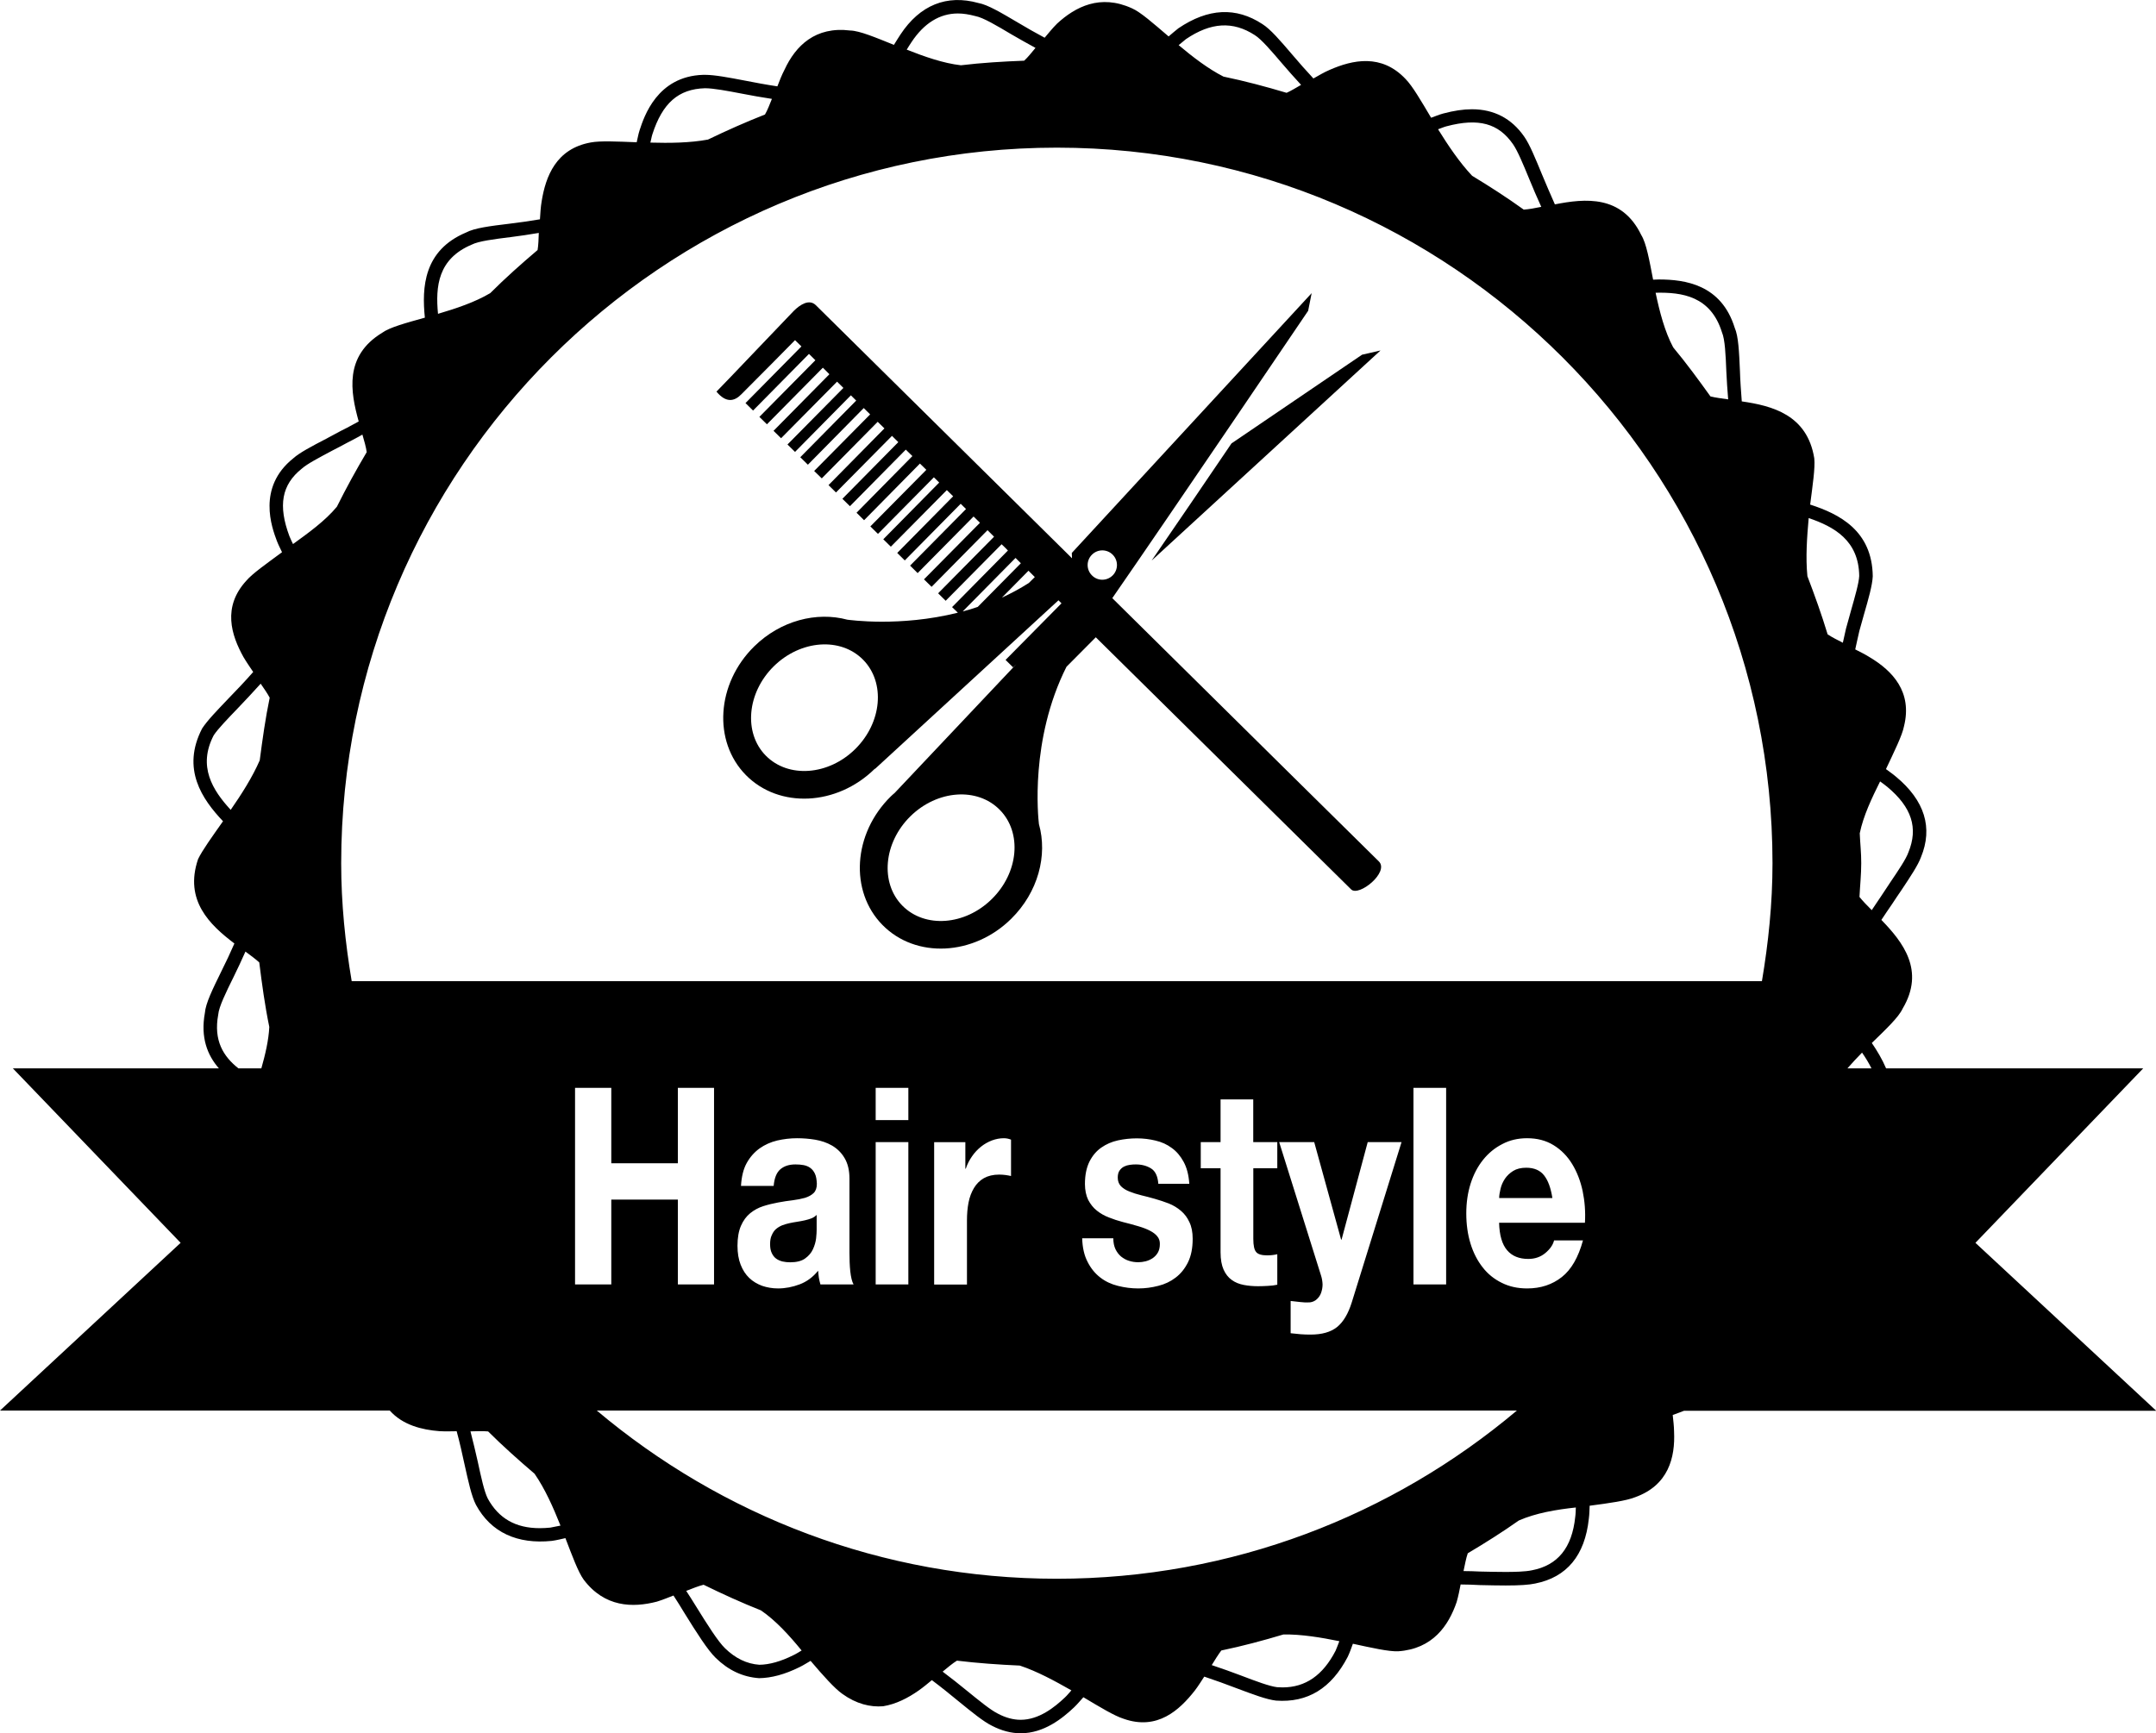 <?xml version="1.0" encoding="iso-8859-1"?>
<!-- Generator: Adobe Illustrator 16.0.0, SVG Export Plug-In . SVG Version: 6.00 Build 0)  -->
<!DOCTYPE svg PUBLIC "-//W3C//DTD SVG 1.1//EN" "http://www.w3.org/Graphics/SVG/1.1/DTD/svg11.dtd">
<svg version="1.1" id="Layer_1" xmlns="http://www.w3.org/2000/svg" xmlns:xlink="http://www.w3.org/1999/xlink" x="0px" y="0px"
	 width="32px" height="25.731px" viewBox="0 0 32 25.731" style="enable-background:new 0 0 32 25.731;" xml:space="preserve">
<g>
	<path d="M32,20.941l-2.68-2.49l2.49-2.59h-3.816c-0.058-0.136-0.134-0.263-0.212-0.377c0.212-0.206,0.4-0.384,0.458-0.511
		c0.336-0.567,0.001-0.989-0.316-1.316c0.053-0.079,0.103-0.156,0.16-0.237c0.047-0.073,0.096-0.144,0.141-0.21
		c0.131-0.197,0.244-0.367,0.286-0.483c0.181-0.438,0.056-0.842-0.369-1.195c-0.051-0.044-0.1-0.076-0.15-0.114
		c0.123-0.262,0.241-0.498,0.268-0.637c0.126-0.51-0.171-0.819-0.5-1.018c-0.074-0.047-0.149-0.084-0.224-0.122
		c0.021-0.092,0.039-0.183,0.061-0.274c0.023-0.084,0.047-0.165,0.068-0.243c0.067-0.232,0.125-0.434,0.131-0.569
		c-0.008-0.68-0.501-0.926-0.929-1.064c0.037-0.29,0.076-0.547,0.061-0.687c-0.104-0.647-0.626-0.78-1.076-0.845
		c-0.012-0.154-0.023-0.31-0.027-0.447c-0.013-0.29-0.022-0.519-0.078-0.646c-0.199-0.642-0.737-0.717-1.127-0.717
		c-0.027,0-0.055,0.003-0.084,0.003c-0.056-0.29-0.101-0.543-0.176-0.663c-0.289-0.598-0.833-0.543-1.282-0.455
		c-0.068-0.153-0.134-0.307-0.191-0.444c-0.099-0.24-0.183-0.447-0.265-0.563c-0.187-0.269-0.448-0.405-0.775-0.405
		c-0.129,0-0.268,0.021-0.426,0.063c-0.064,0.017-0.119,0.042-0.18,0.063c-0.149-0.251-0.276-0.47-0.378-0.574
		c-0.359-0.382-0.789-0.285-1.127-0.137c-0.087,0.037-0.163,0.084-0.242,0.128c-0.111-0.119-0.219-0.242-0.313-0.353
		c-0.181-0.212-0.325-0.38-0.445-0.455c-0.389-0.255-0.803-0.237-1.246,0.063c-0.053,0.04-0.095,0.08-0.145,0.121
		C17.12,0.349,16.929,0.179,16.8,0.123c-0.469-0.214-0.839-0.023-1.111,0.228c-0.068,0.068-0.126,0.14-0.184,0.209
		c-0.136-0.072-0.268-0.148-0.392-0.222c-0.253-0.149-0.452-0.268-0.59-0.293c-0.472-0.132-0.87,0.031-1.158,0.467
		c-0.037,0.054-0.064,0.103-0.097,0.154c-0.272-0.109-0.509-0.21-0.649-0.213c-0.515-0.064-0.809,0.224-0.974,0.58
		c-0.044,0.084-0.075,0.167-0.107,0.249c-0.167-0.025-0.332-0.056-0.485-0.086c-0.24-0.046-0.447-0.085-0.589-0.085h-0.028
		c-0.683,0.021-0.877,0.622-0.942,0.82C9.473,1.993,9.465,2.052,9.45,2.112C9.162,2.101,8.91,2.088,8.768,2.115
		C8.251,2.208,8.099,2.622,8.04,2.985C8.024,3.077,8.02,3.167,8.014,3.256C7.863,3.281,7.708,3.304,7.563,3.321
		C7.272,3.356,7.042,3.385,6.917,3.452C6.287,3.717,6.26,4.267,6.306,4.716C6.027,4.794,5.783,4.859,5.671,4.941
		C5.107,5.285,5.201,5.816,5.324,6.257c-0.06,0.031-0.117,0.064-0.176,0.095L5.061,6.396C4.985,6.438,4.91,6.478,4.839,6.515
		C4.628,6.625,4.446,6.72,4.353,6.804C3.811,7.237,4.036,7.835,4.11,8.032c0.023,0.06,0.05,0.11,0.076,0.166
		c-0.23,0.17-0.439,0.316-0.529,0.422C3.298,9.01,3.432,9.429,3.614,9.755c0.047,0.08,0.096,0.149,0.144,0.221
		c-0.125,0.143-0.254,0.277-0.37,0.397C3.223,10.546,3.08,10.693,3,10.815c-0.311,0.601,0.001,1.051,0.31,1.377
		c-0.162,0.23-0.308,0.432-0.37,0.562c-0.21,0.616,0.179,0.98,0.539,1.253c-0.061,0.141-0.128,0.282-0.193,0.412
		c-0.131,0.267-0.234,0.477-0.245,0.618c-0.067,0.367,0.037,0.628,0.208,0.824H0.191l2.49,2.59L0,20.941h5.785
		c0.192,0.215,0.476,0.286,0.738,0.306c0.09,0.005,0.171,0.002,0.255,0.001c0.046,0.168,0.083,0.338,0.116,0.489
		c0.059,0.265,0.104,0.474,0.17,0.603c0.223,0.413,0.617,0.588,1.126,0.536c0.072-0.01,0.134-0.026,0.202-0.041
		c0.103,0.268,0.188,0.501,0.271,0.616c0.31,0.411,0.727,0.42,1.086,0.327c0.087-0.027,0.167-0.06,0.247-0.091
		c0.055,0.086,0.112,0.174,0.157,0.251c0.193,0.312,0.351,0.559,0.469,0.674c0.188,0.184,0.401,0.285,0.645,0.302
		c0.186-0.003,0.381-0.056,0.598-0.163c0.061-0.029,0.11-0.063,0.166-0.094c0.188,0.221,0.356,0.409,0.471,0.49
		c0.208,0.15,0.415,0.199,0.605,0.184c0.192-0.031,0.37-0.123,0.527-0.233c0.071-0.05,0.134-0.103,0.197-0.155
		c0.139,0.104,0.272,0.212,0.391,0.31c0.201,0.164,0.374,0.305,0.498,0.366c0.144,0.075,0.287,0.113,0.43,0.113
		c0.344,0,0.616-0.219,0.792-0.385c0.052-0.05,0.092-0.1,0.138-0.15c0.245,0.146,0.46,0.277,0.598,0.32
		c0.499,0.176,0.827-0.128,1.055-0.418c0.053-0.069,0.095-0.139,0.141-0.208c0.164,0.055,0.328,0.114,0.473,0.17
		c0.251,0.094,0.448,0.169,0.592,0.186c0.47,0.034,0.821-0.182,1.065-0.651c0.031-0.066,0.052-0.128,0.076-0.193
		c0.282,0.061,0.529,0.117,0.671,0.112c0.514-0.035,0.749-0.381,0.869-0.731c0.026-0.09,0.042-0.174,0.059-0.261
		c0.095,0.001,0.19,0.003,0.286,0.009c0.138,0.003,0.267,0.006,0.383,0.006c0.214,0,0.348-0.01,0.437-0.029
		c0.47-0.093,0.739-0.417,0.797-0.963c0.009-0.067,0.009-0.127,0.012-0.192c0.291-0.038,0.544-0.074,0.674-0.126
		c0.495-0.177,0.597-0.588,0.579-0.974c-0.001-0.087-0.012-0.166-0.02-0.247c0.056-0.021,0.113-0.043,0.169-0.063H32z
		 M27.603,12.371c0.053-0.259,0.178-0.521,0.302-0.77c0.036,0.027,0.071,0.051,0.107,0.081c0.362,0.302,0.462,0.609,0.313,0.972
		c-0.035,0.099-0.143,0.259-0.268,0.444c-0.045,0.068-0.093,0.14-0.139,0.21c-0.048,0.067-0.09,0.137-0.137,0.204
		c-0.07-0.07-0.134-0.136-0.182-0.196c0.008-0.167,0.026-0.332,0.026-0.5C27.626,12.665,27.609,12.521,27.603,12.371z
		 M27.637,15.627c0.053,0.076,0.1,0.154,0.14,0.234h-0.357C27.491,15.781,27.562,15.702,27.637,15.627z M26.845,7.691
		c0.376,0.128,0.744,0.331,0.75,0.86c-0.005,0.106-0.063,0.306-0.123,0.518c-0.021,0.077-0.045,0.16-0.073,0.263
		c-0.016,0.066-0.031,0.14-0.047,0.21C27.27,9.5,27.187,9.459,27.126,9.417c-0.089-0.294-0.192-0.58-0.3-0.863
		C26.798,8.275,26.82,7.975,26.845,7.691z M3.879,15.861h-0.34c-0.222-0.175-0.372-0.411-0.3-0.798
		c0.009-0.114,0.114-0.329,0.227-0.557c0.059-0.119,0.119-0.249,0.177-0.379c0.077,0.057,0.149,0.11,0.205,0.161
		c0.04,0.321,0.084,0.644,0.149,0.958C3.987,15.446,3.937,15.656,3.879,15.861z M3.855,11.288c-0.109,0.251-0.271,0.504-0.431,0.735
		c-0.269-0.292-0.492-0.646-0.252-1.107c0.064-0.097,0.202-0.239,0.36-0.404c0.105-0.11,0.223-0.235,0.337-0.362
		c0.05,0.072,0.1,0.145,0.134,0.208C3.939,10.664,3.896,10.976,3.855,11.288z M25.558,4.934c0.045,0.104,0.055,0.338,0.065,0.585
		c0.005,0.126,0.016,0.27,0.027,0.41c-0.096-0.014-0.188-0.025-0.263-0.044c-0.178-0.248-0.357-0.493-0.553-0.728
		c-0.126-0.236-0.202-0.53-0.261-0.811C24.966,4.337,25.391,4.396,25.558,4.934z M21.469,1.875c0.478-0.127,0.773-0.043,0.987,0.265
		c0.069,0.099,0.15,0.295,0.244,0.523c0.051,0.126,0.113,0.269,0.176,0.408c-0.095,0.02-0.186,0.036-0.26,0.041
		c-0.249-0.179-0.505-0.344-0.766-0.502c-0.188-0.199-0.356-0.45-0.506-0.691C21.387,1.905,21.426,1.886,21.469,1.875z
		 M17.602,0.581c0.369-0.25,0.697-0.271,1.023-0.059c0.097,0.061,0.245,0.234,0.402,0.418c0.085,0.1,0.184,0.211,0.284,0.32
		c-0.074,0.043-0.15,0.089-0.215,0.118c-0.308-0.092-0.619-0.175-0.937-0.241c-0.23-0.117-0.458-0.293-0.665-0.467
		C17.532,0.642,17.565,0.609,17.602,0.581z M13.529,0.625C13.715,0.344,13.948,0.2,14.217,0.2c0.079,0,0.164,0.013,0.261,0.039
		c0.114,0.021,0.317,0.142,0.532,0.27c0.109,0.064,0.235,0.134,0.359,0.202c-0.057,0.069-0.114,0.141-0.168,0.19
		c-0.315,0.012-0.63,0.031-0.939,0.068c-0.264-0.03-0.542-0.129-0.804-0.232C13.482,0.7,13.502,0.663,13.529,0.625z M9.683,1.993
		c0.149-0.461,0.385-0.672,0.781-0.683c0.123,0,0.322,0.037,0.551,0.081c0.134,0.026,0.288,0.054,0.442,0.077
		c-0.034,0.085-0.067,0.17-0.103,0.232c-0.288,0.113-0.568,0.238-0.846,0.372c-0.269,0.05-0.572,0.053-0.855,0.045
		C9.665,2.076,9.669,2.035,9.683,1.993z M7.001,3.632C7.103,3.579,7.338,3.55,7.587,3.519c0.126-0.016,0.269-0.037,0.41-0.061
		C7.994,3.548,7.991,3.64,7.979,3.712C7.737,3.917,7.5,4.128,7.276,4.352C7.048,4.487,6.769,4.58,6.501,4.659
		C6.462,4.252,6.5,3.843,7.001,3.632z M4.349,8.077c-0.018-0.04-0.037-0.074-0.053-0.116C4.125,7.505,4.18,7.196,4.48,6.957
		C4.56,6.886,4.732,6.796,4.931,6.69C5.003,6.653,5.08,6.613,5.155,6.572L5.24,6.528c0.045-0.023,0.094-0.051,0.139-0.076
		c0.028,0.095,0.053,0.184,0.064,0.26C5.285,6.978,5.138,7.246,5,7.523C4.826,7.733,4.578,7.911,4.349,8.077z M8.167,22.679
		c-0.053,0.005-0.104,0.008-0.157,0.008c-0.357,0-0.609-0.145-0.77-0.439c-0.053-0.104-0.098-0.313-0.15-0.553
		c-0.031-0.138-0.068-0.292-0.107-0.445c0.094-0.003,0.186-0.006,0.262,0.001c0.221,0.22,0.454,0.427,0.689,0.628
		c0.156,0.225,0.279,0.504,0.385,0.77C8.267,22.657,8.218,22.671,8.167,22.679z M8.535,19.069V16.15h0.538v1.12h0.988v-1.12h0.537
		v2.919h-0.537v-1.26H9.073v1.26H8.535z M11.777,24.572c-0.19,0.095-0.358,0.141-0.506,0.143c-0.186-0.013-0.356-0.095-0.509-0.244
		c-0.104-0.1-0.261-0.348-0.438-0.634c-0.039-0.066-0.092-0.145-0.139-0.219c0.093-0.036,0.182-0.072,0.258-0.091
		c0.279,0.137,0.563,0.266,0.852,0.381c0.223,0.153,0.422,0.374,0.603,0.595C11.858,24.526,11.82,24.552,11.777,24.572z
		 M15.804,25.202c-0.151,0.143-0.383,0.33-0.655,0.33c-0.108,0-0.223-0.03-0.339-0.092c-0.106-0.052-0.271-0.187-0.463-0.343
		c-0.107-0.088-0.231-0.186-0.356-0.28c0.075-0.063,0.148-0.123,0.212-0.163c0.307,0.037,0.618,0.059,0.933,0.073
		c0.26,0.086,0.521,0.229,0.766,0.368C15.868,25.132,15.84,25.169,15.804,25.202z M19.823,24.507
		c-0.189,0.366-0.448,0.544-0.787,0.544c-0.026,0-0.055-0.001-0.08-0.003c-0.115-0.014-0.313-0.088-0.541-0.175
		c-0.131-0.05-0.28-0.103-0.43-0.153c0.048-0.079,0.097-0.157,0.142-0.217c0.313-0.065,0.619-0.147,0.923-0.238
		c0.268-0.004,0.557,0.045,0.829,0.1C19.86,24.412,19.844,24.46,19.823,24.507z M15.686,23.438c-2.6,0-4.98-0.941-6.828-2.497
		h13.656C20.667,22.497,18.285,23.438,15.686,23.438z M12.095,17.424c-0.017-0.036-0.04-0.065-0.068-0.085
		c-0.028-0.021-0.063-0.035-0.1-0.042s-0.077-0.01-0.121-0.01c-0.094,0-0.168,0.024-0.225,0.073
		c-0.056,0.049-0.088,0.131-0.098,0.246h-0.485c0.008-0.137,0.035-0.25,0.085-0.34s0.115-0.162,0.191-0.217
		c0.078-0.055,0.165-0.094,0.261-0.117c0.096-0.022,0.194-0.034,0.295-0.034c0.089,0,0.18,0.007,0.27,0.022
		c0.092,0.016,0.175,0.044,0.251,0.088c0.074,0.044,0.137,0.104,0.184,0.184c0.048,0.08,0.073,0.182,0.073,0.307V18.6
		c0,0.095,0.003,0.187,0.012,0.274c0.01,0.087,0.025,0.152,0.049,0.195h-0.492c-0.009-0.032-0.017-0.065-0.023-0.1
		c-0.004-0.034-0.009-0.068-0.011-0.104c-0.078,0.096-0.17,0.163-0.273,0.202c-0.106,0.04-0.214,0.061-0.322,0.061
		c-0.084,0-0.164-0.014-0.237-0.039c-0.072-0.027-0.137-0.065-0.191-0.117c-0.054-0.052-0.096-0.117-0.127-0.196
		s-0.047-0.173-0.047-0.282c0-0.12,0.018-0.219,0.052-0.297c0.034-0.077,0.079-0.139,0.137-0.186s0.121-0.081,0.192-0.104
		c0.072-0.023,0.146-0.041,0.222-0.055c0.074-0.014,0.147-0.025,0.216-0.033c0.068-0.009,0.13-0.021,0.183-0.036
		c0.054-0.017,0.097-0.041,0.129-0.072c0.031-0.031,0.047-0.076,0.047-0.137C12.121,17.511,12.113,17.461,12.095,17.424z
		 M13.482,16.956v2.113h-0.485v-2.113H13.482z M12.997,16.629V16.15h0.485v0.479H12.997z M14.335,17.349
		c0.021-0.065,0.053-0.126,0.092-0.182c0.039-0.057,0.084-0.104,0.134-0.144s0.104-0.07,0.161-0.092
		c0.06-0.022,0.117-0.033,0.177-0.033c0.037,0,0.072,0.007,0.107,0.021v0.54c-0.023-0.005-0.052-0.011-0.083-0.015
		c-0.032-0.004-0.063-0.006-0.094-0.006c-0.088,0-0.163,0.018-0.226,0.053c-0.061,0.035-0.11,0.084-0.147,0.146
		s-0.065,0.134-0.081,0.217s-0.023,0.171-0.023,0.264v0.952h-0.487v-2.113h0.463v0.393H14.335z M17.178,18.356
		c-0.024-0.031-0.062-0.06-0.108-0.084s-0.104-0.047-0.173-0.067s-0.145-0.042-0.232-0.063c-0.071-0.019-0.14-0.041-0.207-0.068
		c-0.066-0.025-0.127-0.06-0.179-0.102c-0.053-0.042-0.095-0.096-0.128-0.159c-0.03-0.063-0.048-0.143-0.048-0.235
		c0-0.134,0.023-0.244,0.067-0.333c0.045-0.089,0.104-0.158,0.176-0.208c0.073-0.051,0.155-0.087,0.247-0.107
		c0.091-0.02,0.184-0.03,0.28-0.03s0.188,0.011,0.278,0.033c0.091,0.021,0.172,0.058,0.241,0.11c0.072,0.051,0.13,0.121,0.176,0.206
		c0.047,0.086,0.075,0.194,0.084,0.325h-0.46c-0.008-0.111-0.044-0.188-0.107-0.227c-0.064-0.04-0.139-0.06-0.226-0.06
		c-0.026,0-0.057,0.001-0.089,0.006c-0.031,0.004-0.061,0.013-0.087,0.026c-0.027,0.014-0.049,0.034-0.067,0.06
		s-0.026,0.061-0.026,0.104c0,0.052,0.016,0.094,0.047,0.127c0.032,0.032,0.074,0.059,0.126,0.079
		c0.051,0.021,0.108,0.039,0.176,0.056c0.065,0.016,0.134,0.033,0.202,0.053c0.07,0.02,0.139,0.043,0.207,0.069
		c0.067,0.027,0.126,0.063,0.179,0.108c0.054,0.045,0.096,0.102,0.126,0.168c0.033,0.067,0.049,0.149,0.049,0.248
		c0,0.139-0.023,0.255-0.07,0.35c-0.047,0.094-0.107,0.169-0.184,0.227c-0.074,0.057-0.16,0.098-0.258,0.122
		c-0.097,0.025-0.195,0.038-0.296,0.038c-0.103,0-0.202-0.013-0.301-0.038c-0.098-0.024-0.186-0.065-0.262-0.124
		c-0.077-0.059-0.14-0.136-0.188-0.231c-0.05-0.095-0.077-0.212-0.081-0.352h0.462c0,0.063,0.011,0.116,0.032,0.162
		c0.022,0.045,0.05,0.081,0.084,0.11c0.035,0.027,0.073,0.05,0.117,0.063c0.045,0.015,0.092,0.021,0.139,0.021
		c0.034,0,0.071-0.005,0.108-0.014c0.038-0.01,0.072-0.025,0.104-0.046c0.029-0.02,0.056-0.047,0.076-0.081
		c0.02-0.034,0.031-0.077,0.031-0.129C17.216,18.426,17.204,18.388,17.178,18.356z M18.958,16.956v0.388h-0.356v1.048
		c0,0.098,0.014,0.163,0.042,0.195c0.026,0.033,0.081,0.05,0.163,0.05c0.055,0,0.106-0.006,0.151-0.017v0.453
		c-0.042,0.009-0.087,0.015-0.137,0.017c-0.05,0.003-0.1,0.005-0.148,0.005c-0.074,0-0.146-0.006-0.213-0.019
		c-0.067-0.013-0.126-0.036-0.178-0.074c-0.051-0.036-0.092-0.088-0.121-0.153s-0.045-0.15-0.045-0.258v-1.247h-0.294v-0.388h0.294
		v-0.634h0.485v0.634H18.958z M19.608,18.939l-0.622-1.983h0.52l0.399,1.447h0.007l0.388-1.447h0.502l-0.739,2.38
		c-0.053,0.169-0.126,0.291-0.219,0.366c-0.094,0.074-0.223,0.111-0.39,0.111c-0.051,0-0.1-0.001-0.149-0.005
		c-0.048-0.005-0.098-0.01-0.149-0.015v-0.479c0.047,0.005,0.094,0.011,0.142,0.016c0.047,0.006,0.096,0.008,0.144,0.005
		c0.04-0.005,0.076-0.021,0.104-0.048c0.027-0.025,0.05-0.057,0.063-0.096c0.013-0.038,0.021-0.079,0.021-0.123
		C19.628,19.023,19.621,18.979,19.608,18.939z M20.979,19.069V16.15h0.485v2.919H20.979z M23.38,22.521
		c-0.048,0.457-0.258,0.717-0.641,0.791c-0.099,0.022-0.271,0.025-0.395,0.025c-0.115,0-0.244-0.003-0.375-0.006
		c-0.081-0.005-0.165-0.006-0.247-0.007c0.021-0.096,0.037-0.19,0.063-0.264c0.259-0.154,0.513-0.314,0.758-0.487
		c0.254-0.111,0.555-0.162,0.846-0.193C23.387,22.427,23.387,22.472,23.38,22.521z M22.369,18.561
		c0.073,0.086,0.178,0.129,0.314,0.129c0.099,0,0.183-0.029,0.254-0.088c0.07-0.059,0.113-0.121,0.129-0.187h0.429
		c-0.069,0.252-0.173,0.433-0.314,0.544c-0.142,0.112-0.313,0.169-0.514,0.169c-0.141,0-0.265-0.027-0.377-0.083
		c-0.112-0.055-0.207-0.131-0.283-0.229c-0.078-0.099-0.139-0.216-0.181-0.353c-0.042-0.136-0.063-0.286-0.063-0.449
		c0-0.158,0.021-0.305,0.064-0.441c0.043-0.136,0.105-0.254,0.185-0.354c0.08-0.1,0.175-0.178,0.287-0.235
		c0.11-0.058,0.231-0.086,0.367-0.086c0.15,0,0.281,0.034,0.394,0.104c0.112,0.069,0.204,0.163,0.275,0.28
		c0.071,0.116,0.123,0.251,0.155,0.4c0.031,0.149,0.044,0.307,0.034,0.471H22.25C22.255,18.339,22.295,18.475,22.369,18.561z
		 M5.22,14.566c-0.096-0.57-0.156-1.152-0.156-1.75c0-5.858,4.766-10.624,10.622-10.624c5.858,0,10.622,4.766,10.622,10.624
		c0,0.598-0.061,1.18-0.157,1.75H5.22z"/>
	<path d="M11.945,18.117c-0.036,0.008-0.073,0.015-0.112,0.021c-0.04,0.006-0.079,0.013-0.115,0.021
		c-0.039,0.008-0.074,0.019-0.109,0.032c-0.034,0.014-0.064,0.032-0.092,0.056c-0.026,0.022-0.046,0.053-0.062,0.09
		c-0.018,0.036-0.025,0.081-0.025,0.133c0,0.055,0.008,0.099,0.025,0.133c0.016,0.034,0.037,0.062,0.063,0.081
		c0.028,0.021,0.061,0.035,0.097,0.044c0.036,0.008,0.074,0.012,0.113,0.012c0.095,0,0.17-0.019,0.222-0.057
		c0.053-0.038,0.092-0.084,0.116-0.137c0.025-0.054,0.04-0.107,0.047-0.162c0.006-0.055,0.008-0.099,0.008-0.131v-0.217
		c-0.021,0.022-0.045,0.038-0.076,0.051S11.98,18.108,11.945,18.117z"/>
	<path d="M22.652,17.336c-0.077,0-0.142,0.016-0.192,0.047c-0.052,0.032-0.092,0.071-0.123,0.116
		c-0.031,0.047-0.053,0.096-0.065,0.147s-0.021,0.099-0.021,0.14h0.79c-0.023-0.147-0.063-0.26-0.123-0.336
		C22.859,17.374,22.77,17.336,22.652,17.336z"/>
	<path d="M16.509,8.88c0.904-1.305,2.907-4.266,2.907-4.266l0.052-0.262l-3.56,3.857l0.003,0.079
		c-1.933-1.909-3.756-3.711-3.802-3.757c-0.097-0.096-0.232-0.011-0.329,0.086c-0.098,0.099-1.012,1.063-1.146,1.197
		c0.144,0.173,0.267,0.145,0.37,0.039C11.109,5.751,11.8,5.05,11.8,5.05s0.034,0.033,0.095,0.093l-0.83,0.841l0.112,0.111
		l0.83-0.841c0.029,0.029,0.061,0.061,0.095,0.094l-0.831,0.841l0.112,0.11l0.83-0.84c0.031,0.03,0.064,0.062,0.097,0.097
		l-0.829,0.84l0.112,0.11l0.831-0.84c0.029,0.029,0.062,0.062,0.094,0.093l-0.83,0.84l0.112,0.11l0.829-0.84
		c0.026,0.026,0.053,0.052,0.079,0.078l-0.83,0.841l0.113,0.111l0.829-0.841c0.031,0.031,0.063,0.062,0.095,0.094l-0.831,0.84
		l0.113,0.11l0.83-0.84c0.032,0.032,0.065,0.064,0.1,0.098l-0.83,0.842l0.111,0.109l0.831-0.84c0.031,0.03,0.062,0.062,0.094,0.093
		l-0.83,0.841l0.112,0.11l0.829-0.84c0.033,0.032,0.065,0.063,0.098,0.096l-0.829,0.841l0.112,0.111l0.829-0.841
		c0.031,0.03,0.063,0.062,0.095,0.093l-0.831,0.84l0.113,0.111l0.83-0.84c0.025,0.026,0.053,0.052,0.079,0.078L13.11,8.006
		l0.112,0.11l0.831-0.84c0.03,0.029,0.063,0.062,0.094,0.092l-0.83,0.841l0.112,0.111l0.83-0.841
		c0.026,0.026,0.053,0.053,0.079,0.078l-0.83,0.84l0.112,0.111l0.83-0.84c0.031,0.03,0.063,0.063,0.095,0.093l-0.831,0.84
		l0.113,0.111l0.83-0.841c0.032,0.032,0.063,0.064,0.097,0.097l-0.83,0.84l0.112,0.111l0.83-0.839
		c0.032,0.029,0.063,0.061,0.094,0.093l-0.829,0.84l0.086,0.083c-0.862,0.215-1.608,0.107-1.64,0.104
		c-0.456-0.123-0.991,0.012-1.383,0.397c-0.561,0.552-0.616,1.409-0.123,1.91c0.493,0.5,1.351,0.459,1.912-0.093
		c0.001-0.002,0.002-0.004,0.004-0.006c-0.001,0.004-0.002,0.009-0.002,0.009l2.725-2.505c0.015,0.015,0.03,0.029,0.045,0.045
		l-0.83,0.84l0.111,0.11l0.05-0.049l-1.808,1.915c-0.02,0.017-0.038,0.032-0.057,0.051c-0.561,0.552-0.615,1.408-0.123,1.908
		c0.493,0.502,1.352,0.46,1.911-0.092c0.4-0.395,0.542-0.942,0.411-1.406c-0.011-0.096-0.136-1.252,0.409-2.335l0.435-0.438
		c1.916,1.892,3.735,3.689,3.79,3.743c0.114,0.113,0.572-0.257,0.411-0.416C20.388,12.714,18.481,10.829,16.509,8.88z
		 M12.693,11.121c-0.398,0.392-0.993,0.436-1.327,0.097c-0.333-0.338-0.279-0.934,0.118-1.326c0.399-0.393,0.994-0.436,1.327-0.097
		S13.091,10.728,12.693,11.121z M14.289,9.077l0.784-0.794c0.026,0.026,0.053,0.053,0.079,0.079l-0.64,0.648
		C14.436,9.036,14.363,9.059,14.289,9.077z M15.27,8.655c-0.132,0.084-0.264,0.155-0.399,0.217l0.394-0.399
		c0.031,0.031,0.063,0.063,0.094,0.094L15.27,8.655z M14.721,13.347c-0.398,0.393-0.994,0.437-1.328,0.098
		c-0.333-0.338-0.279-0.934,0.119-1.326c0.398-0.392,0.994-0.436,1.327-0.096C15.172,12.36,15.12,12.954,14.721,13.347z
		 M16.206,8.541c-0.085-0.085-0.084-0.224,0.003-0.308c0.085-0.084,0.223-0.083,0.307,0.003c0.084,0.085,0.083,0.224-0.003,0.308
		C16.427,8.628,16.29,8.628,16.206,8.541z"/>
	<path d="M17.093,8.322l3.397-3.119l-0.274,0.063c0,0-0.907,0.615-1.938,1.317C17.879,7.173,17.451,7.801,17.093,8.322z"/>
</g>
<g>
</g>
<g>
</g>
<g>
</g>
<g>
</g>
<g>
</g>
<g>
</g>
<g>
</g>
<g>
</g>
<g>
</g>
<g>
</g>
<g>
</g>
<g>
</g>
<g>
</g>
<g>
</g>
<g>
</g>
</svg>
